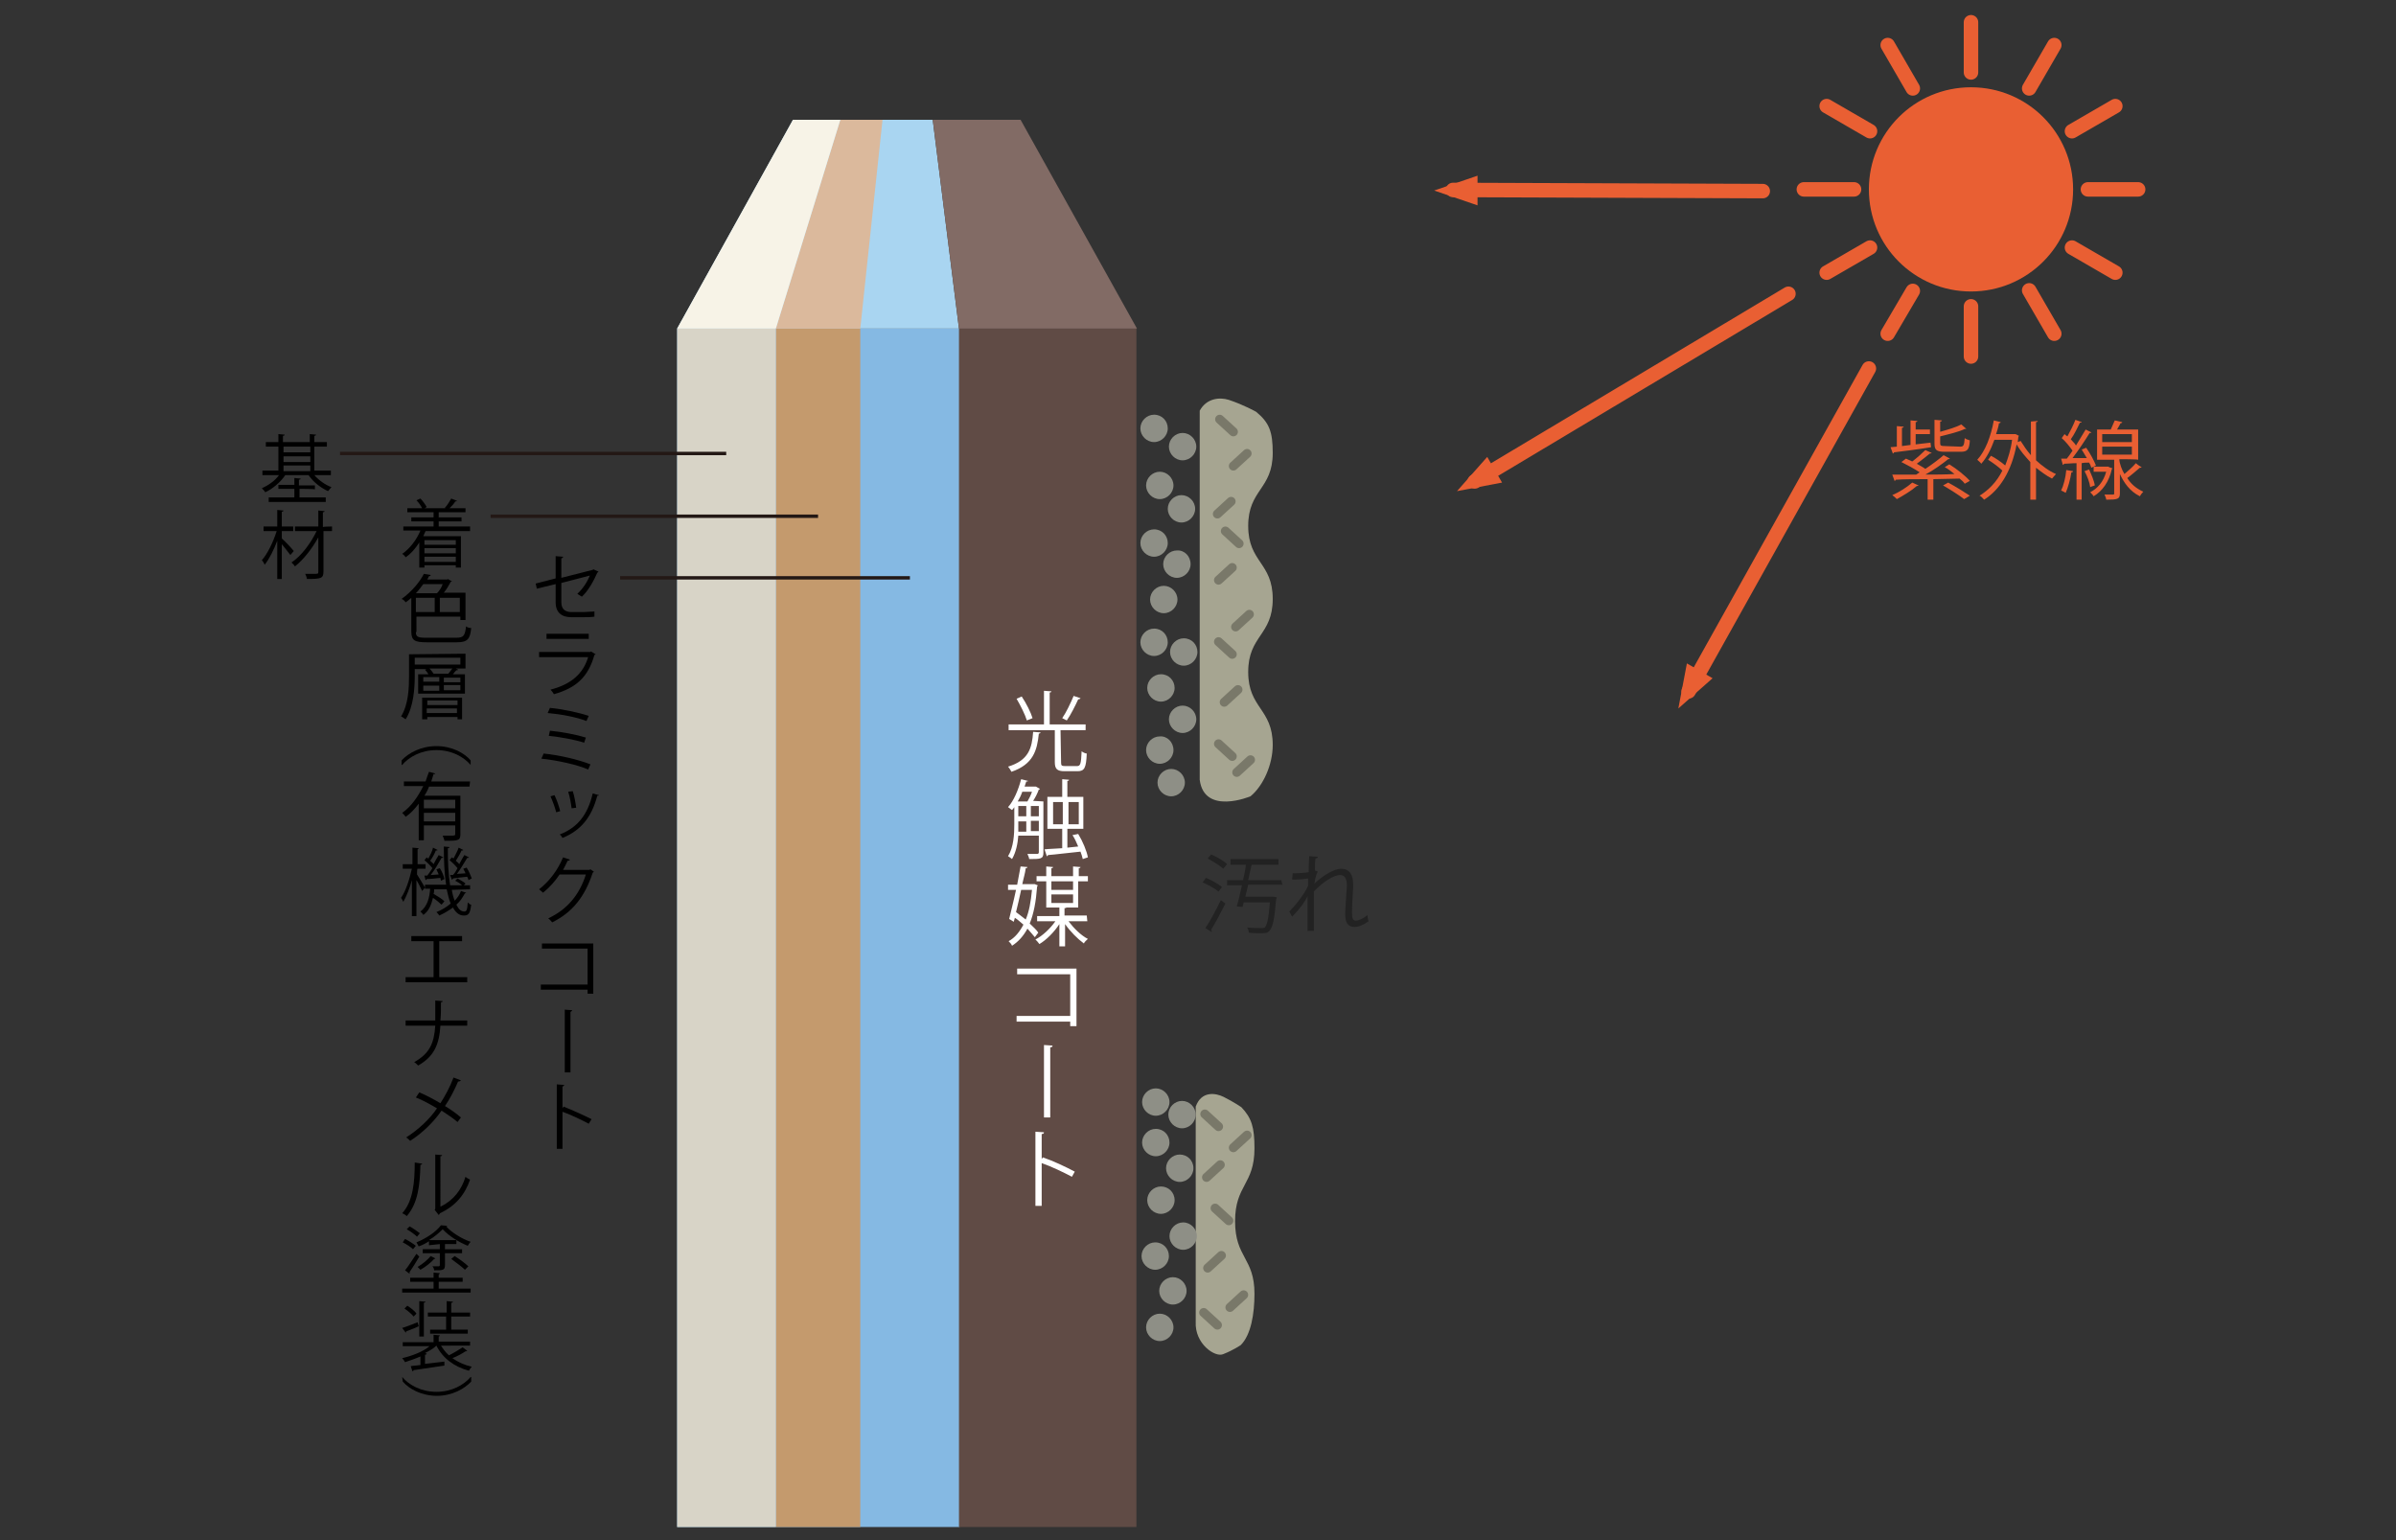 <?xml version="1.0" encoding="utf-8"?>
<!-- Generator: Adobe Illustrator 28.1.0, SVG Export Plug-In . SVG Version: 6.00 Build 0)  -->
<svg version="1.1" id="レイヤー_1" xmlns="http://www.w3.org/2000/svg" xmlns:xlink="http://www.w3.org/1999/xlink" x="0px"
	 y="0px" viewBox="0 0 420 270" style="enable-background:new 0 0 420 270;" xml:space="preserve">
<rect x="0" y="0" width="420" height="270" fill="#333333" stroke="none"/>
<style type="text/css">
	.st0{fill:#D1472E;}
	.st1{fill:#E95F33;}
	.st2{fill:#222222;}
	.st3{fill:none;stroke:#E95F33;stroke-width:2.539;stroke-linecap:round;stroke-linejoin:round;}
	.st4{fill:#85B9E3;}
	.st5{fill:#C49A6D;}
	.st6{fill:#D8D4C7;}
	.st7{fill:#604B45;}
	.st8{fill:#A9D5F1;}
	.st9{fill:#DBB99C;}
	.st10{fill:#F7F3E7;}
	.st11{fill:#826B65;}
	.st12{fill:none;stroke:#231815;stroke-width:0.595;stroke-miterlimit:10;}
	.st13{fill:#A6A591;}
	.st14{fill:#8E8F86;}
	.st15{fill:none;stroke:#797869;stroke-width:1.587;stroke-linecap:round;stroke-linejoin:round;}
	.st16{fill:#FFFFFF;}
</style>
<g>
	<path class="st0" d="M223.9,219.9"/>
	<g>
		<path class="st1" d="M338.5,78.4c-2.4,0.4-4.9,0.7-6.5,0.9c0,0.1-0.1,0.2-0.2,0.2l-0.4-1.1l1.1-0.1v-3.6l1.2,0.1
			c0,0.1-0.1,0.2-0.3,0.2v3.2l1.5-0.2v-4.3l1.2,0.1c0,0.1-0.1,0.2-0.3,0.2v1.3h2.5v0.8h-2.5v1.8l2.6-0.3L338.5,78.4z M341.7,81.4
			c1.3,0.8,2.8,2,3.6,2.9l-0.9,0.5c-0.2-0.3-0.5-0.6-0.9-0.9c-1.5,0-3.1,0.1-4.6,0.1v3.6h-1V84c-2.2,0-4.2,0-5.6,0.1
			c0,0.1-0.1,0.2-0.2,0.2l-0.4-1.1h4.2c0.2-0.1,0.4-0.3,0.6-0.4c-0.9-0.6-2.2-1.3-3.2-1.8l0.8-0.6c0.4,0.2,0.7,0.3,1.1,0.5
			c0.8-0.6,1.7-1.4,2.3-2l1.1,0.5c0,0.1-0.2,0.1-0.3,0.1c-0.6,0.5-1.5,1.2-2.3,1.8c0.5,0.3,1.1,0.6,1.5,0.9c1.2-0.8,2.4-1.7,3.2-2.4
			l1.1,0.6c-0.1,0.1-0.2,0.1-0.3,0.1c-1,0.8-2.5,1.9-4,2.7c1.6,0,3.4,0,5.1-0.1c-0.5-0.4-1.1-0.9-1.7-1.2L341.7,81.4z M336.3,85.1
			c0,0.1-0.2,0.1-0.3,0.1c-0.9,0.8-2.4,1.7-3.5,2.3c-0.2-0.2-0.5-0.5-0.8-0.7c1.2-0.5,2.6-1.4,3.5-2.2L336.3,85.1z M343.6,78.3
			c0.6,0,0.7-0.2,0.8-1.5c0.2,0.2,0.6,0.3,0.9,0.4c-0.1,1.6-0.4,2-1.6,2h-2.8c-1.4,0-1.8-0.3-1.8-1.4v-4.2l1.3,0.1
			c0,0.1-0.1,0.2-0.3,0.2v1.8c1.4-0.4,2.8-0.8,3.7-1.3l0.9,0.8c0,0,0,0-0.3,0c-1,0.5-2.7,0.9-4.3,1.3v1.2c0,0.4,0.1,0.5,0.9,0.5
			L343.6,78.3L343.6,78.3z M344.3,87.5c-0.9-0.7-2.5-1.7-3.7-2.4l0.9-0.5c1.3,0.7,2.9,1.7,3.8,2.3L344.3,87.5z"/>
		<path class="st1" d="M357.2,73.8c0,0.1-0.1,0.2-0.3,0.2v6.7c1.1,1,2.3,1.9,3.5,2.4c-0.2,0.2-0.5,0.6-0.7,0.8
			c-1-0.5-1.9-1.2-2.8-1.9v5.6h-1v-6.6c-0.9-1-1.8-2-2.4-3.1c-0.9,4.8-3,8-5.7,9.7c-0.2-0.2-0.5-0.6-0.8-0.7c1.6-1,3-2.4,4-4.4
			c-0.6-0.6-1.7-1.4-2.5-1.9l0.5-0.7c0.8,0.4,1.8,1.1,2.5,1.7c0.5-1.3,1-2.8,1.2-4.5h-3.1c-0.6,1.7-1.4,3.2-2.3,4.2
			c-0.1-0.2-0.5-0.5-0.7-0.7c1.4-1.5,2.4-4.1,2.9-6.9l1.2,0.3c0,0.1-0.1,0.2-0.3,0.2c-0.1,0.7-0.3,1.3-0.5,1.9h3.2l0.2,0l0.6,0.3
			c0,0.1-0.1,0.1-0.1,0.2l-0.1,0.9l0.5-0.2c0.5,0.8,1.1,1.7,1.8,2.5v-5.9L357.2,73.8z"/>
		<path class="st1" d="M365.7,78.5c0.7,1,1.4,2.3,1.7,3.1l-0.8,0.4c-0.1-0.3-0.2-0.6-0.4-0.9c-0.5,0-0.9,0-1.3,0.1v6.4H364v-6.4
			c-0.8,0-1.6,0.1-2.2,0.1c0,0.1-0.1,0.2-0.2,0.2l-0.3-1.1h1c0.3-0.4,0.7-0.9,1-1.4c-0.5-0.7-1.2-1.6-1.9-2.2l0.5-0.7
			c0.1,0.1,0.3,0.3,0.5,0.4c0.5-0.9,1.1-2.1,1.4-2.9l1.1,0.4c0,0.1-0.1,0.1-0.3,0.1c-0.4,0.8-1,2.1-1.6,2.9c0.3,0.4,0.7,0.7,0.9,1.1
			c0.6-1,1.2-2,1.7-2.8l1,0.5c0,0.1-0.2,0.1-0.3,0.1c-0.8,1.3-2,3.1-3,4.4l2.5,0c-0.3-0.5-0.6-1-0.9-1.5L365.7,78.5z M363.4,82.6
			c0,0.1-0.1,0.2-0.3,0.2c-0.2,1.3-0.6,2.7-1,3.6c-0.2-0.1-0.5-0.3-0.8-0.4c0.4-0.8,0.8-2.3,0.9-3.6L363.4,82.6z M366.2,82.3
			c0.4,0.9,0.9,2,1,2.8c-0.2,0.1-0.4,0.1-0.8,0.3c-0.1-0.8-0.5-1.9-1-2.8L366.2,82.3z M369.7,81.9l0.6,0.2c0,0.1-0.1,0.1-0.1,0.1
			c-0.5,2.3-1.7,3.9-3.2,4.8c-0.1-0.2-0.5-0.6-0.6-0.7c1.3-0.7,2.3-1.8,2.8-3.6h-2.2v-0.9h2.6L369.7,81.9z M371.5,80.5
			c0,0.7,0.5,2,0.9,2.6c0.7-0.6,1.5-1.3,2-1.9c0.7,0.6,0.9,0.6,1,0.7c0,0.1-0.2,0.1-0.3,0.1c-0.6,0.5-1.5,1.3-2.2,1.8
			c0.6,1,1.5,1.8,2.8,2.4c-0.2,0.2-0.5,0.6-0.6,0.8c-1.8-0.9-2.8-2.4-3.5-3.9v3.4c0,1-0.4,1.1-2.4,1.1c0-0.3-0.2-0.6-0.3-0.9
			c0.7,0,1.3,0,1.5,0c0.2,0,0.2-0.1,0.2-0.2v-5.9h-3v-5.3h2.4c0.2-0.5,0.5-1.1,0.7-1.6l1.3,0.3c0,0.1-0.1,0.2-0.3,0.2
			c-0.1,0.3-0.4,0.7-0.6,1.1h3.7v5.3C374.8,80.5,371.5,80.5,371.5,80.5z M368.5,76.1v1.4h5.2v-1.4H368.5z M368.5,78.3v1.4h5.2v-1.4
			H368.5z"/>
	</g>
	<g>
		<path class="st2" d="M211.4,153.9c1,0.4,2.2,1.1,2.8,1.6l-0.6,0.8c-0.6-0.5-1.8-1.2-2.8-1.6L211.4,153.9z M211.3,162.7
			c0.8-1.2,1.9-3.2,2.7-4.9l0.8,0.6c-0.8,1.6-1.8,3.5-2.5,4.6c0,0.1,0.1,0.1,0.1,0.2c0,0.1,0,0.1,0,0.2L211.3,162.7z M214.4,152.3
			c-0.6-0.6-1.8-1.3-2.7-1.8l0.6-0.7c1,0.4,2.2,1.1,2.8,1.7L214.4,152.3z M224.8,155.1h-6c-0.2,0.7-0.3,1.4-0.5,2.1h4.7l0.2,0
			l0.6,0.1c0,0.1,0,0.2-0.1,0.3c-0.3,3.6-0.6,5-1.2,5.6c-0.3,0.4-0.7,0.4-1.8,0.4c-0.5,0-1.2,0-1.8-0.1c0-0.3-0.1-0.7-0.3-0.9
			c1,0.1,2.1,0.1,2.4,0.1c0.3,0,0.5,0,0.7-0.1c0.4-0.4,0.7-1.6,0.9-4.4h-4.6c-0.1,0.3-0.1,0.6-0.2,0.8l-1-0.1c0.3-1,0.6-2.3,0.9-3.7
			h-2.6v-0.9h2.8c0.2-0.9,0.4-1.8,0.5-2.7h-2.7v-1h8.4v1h-4.7c-0.2,0.8-0.4,1.8-0.6,2.7h5.8L224.8,155.1L224.8,155.1z"/>
		<path class="st2" d="M226.6,153.1c1.2,0,2.3-0.1,2.8-0.2c0-0.9,0-1.4,0.1-2.8l1.5,0.1c0,0.2-0.2,0.3-0.4,0.3
			c-0.1,0.7-0.1,1.6-0.1,2.1l0.5,0.2c-0.4,0.7-0.5,1.6-0.6,2.1c1.6-1.5,3.5-2.6,4.7-2.6c1.4,0,2.1,1,2.1,2.7c0,0.2,0,0.4,0,0.6
			c-0.1,1.3-0.2,3.2-0.2,4.4c0,0.9,0.1,1.4,0.7,1.4c0.4,0,1.4-0.4,2-1c0,0.3,0.1,0.9,0.2,1.1c-0.8,0.6-1.7,1-2.4,1
			c-1.3,0-1.7-0.8-1.7-2.3c0-0.8,0.3-4.9,0.3-4.9c0-1.3-0.4-1.9-1.2-1.9c-1.1,0-3,1.2-4.6,2.9c0,2.2,0,4.9,0,6.9h-1.1
			c0-0.9,0-5.1,0-6.1c-0.5,1.1-1.5,2.4-2.7,3.6l-0.5-0.9c1.2-1.2,2.6-3,3.3-4.5c0-0.4,0-0.8,0-1.3c-0.5,0.1-1.6,0.2-2.8,0.2
			L226.6,153.1z"/>
	</g>
	<path class="st1" d="M363.4,33.2c0,9.9-8,17.9-17.9,17.9s-17.9-8-17.9-17.9c0-9.9,8-17.9,17.9-17.9
		C355.4,15.3,363.4,23.3,363.4,33.2"/>
	<line class="st3" x1="345.5" y1="12.7" x2="345.5" y2="3.9"/>
	<line class="st3" x1="345.5" y1="62.5" x2="345.5" y2="53.7"/>
	<line class="st3" x1="335.3" y1="15.5" x2="330.9" y2="7.9"/>
	<line class="st3" x1="360.1" y1="58.5" x2="355.7" y2="50.9"/>
	<line class="st3" x1="327.8" y1="23" x2="320.2" y2="18.6"/>
	<line class="st3" x1="370.8" y1="47.8" x2="363.2" y2="43.4"/>
	<line class="st3" x1="325" y1="33.2" x2="316.2" y2="33.2"/>
	<line class="st3" x1="374.8" y1="33.2" x2="366" y2="33.2"/>
	<line class="st3" x1="327.8" y1="43.4" x2="320.2" y2="47.8"/>
	<line class="st3" x1="313.5" y1="51.5" x2="258.5" y2="84.4"/>
	<line class="st3" x1="370.8" y1="18.6" x2="363.2" y2="23"/>
	<line class="st3" x1="335.3" y1="51" x2="330.9" y2="58.5"/>
	<line class="st3" x1="360.1" y1="7.9" x2="355.7" y2="15.5"/>
	<line class="st3" x1="309" y1="33.5" x2="254.7" y2="33.3"/>
	<line class="st3" x1="327.6" y1="64.6" x2="296" y2="121.2"/>
	<polygon class="st1" points="251.4,33.4 259,30.8 259,36 	"/>
	<polygon class="st1" points="255.4,86.1 260.7,80.1 263.3,84.6 	"/>
	<polygon class="st1" points="294.2,124.2 295.7,116.3 300.2,118.9 	"/>
	<rect x="118.7" y="57.6" class="st4" width="49.5" height="210.1"/>
	<rect x="136" y="57.6" class="st5" width="14.8" height="210.1"/>
	<rect x="118.7" y="57.6" class="st6" width="17.3" height="210.1"/>
	<rect x="168.1" y="57.6" class="st7" width="31.1" height="210.1"/>
	<polygon class="st8" points="168.1,57.6 118.7,57.6 139,21 163.5,21 	"/>
	<polygon class="st9" points="150.8,57.6 136,57.6 147.3,21 154.7,21 	"/>
	<polygon class="st10" points="136,57.6 118.7,57.6 139,21 147.3,21 	"/>
	<polygon class="st11" points="199.3,57.6 168.1,57.6 163.5,21 178.9,21 	"/>
	<g>
		<line class="st12" x1="108.7" y1="101.3" x2="159.5" y2="101.3"/>
		<line class="st12" x1="86" y1="90.5" x2="143.4" y2="90.5"/>
		<line class="st12" x1="59.6" y1="79.5" x2="127.3" y2="79.5"/>
	</g>
	<path class="st13" d="M219.2,139.6c2.2-1.8,3.9-5.5,3.9-9c0-6.4-4.3-6.4-4.3-12.8c0-6.4,4.3-6.4,4.3-12.8c0-6.4-4.3-6.4-4.3-12.8
		c0-6.4,4.3-6.4,4.3-12.8c0-3.7-0.6-5.3-2.9-7.2c0,0-2.1-1.2-4.8-2.1c-1.6-0.5-3.9-0.3-5.1,1.9l0,64.7
		C211.1,143,219.2,139.6,219.2,139.6"/>
	<path class="st13" d="M216.5,214.1c0-6.4,3.4-6.4,3.4-12.8c0-3.7-0.5-5.3-2.3-7.2c0,0-1.3-0.9-3.1-1.8c-1.4-0.7-3.9-1.1-4.9,1.7
		l0,37.7c-0.2,3.9,3.4,6.3,4.8,5.7c1.8-0.7,3.1-1.6,3.1-1.6c1.8-1.8,2.4-5.5,2.4-9C219.9,220.5,216.5,220.5,216.5,214.1"/>
	<path class="st14" d="M204.7,75.1c0,1.3-1.1,2.4-2.4,2.4s-2.4-1.1-2.4-2.4s1.1-2.4,2.4-2.4C203.7,72.7,204.7,73.8,204.7,75.1"/>
	<path class="st14" d="M205.7,85.1c0,1.3-1.1,2.4-2.4,2.4c-1.3,0-2.4-1.1-2.4-2.4c0-1.3,1.1-2.4,2.4-2.4
		C204.6,82.7,205.7,83.8,205.7,85.1"/>
	<path class="st14" d="M204.7,95.2c0,1.3-1.1,2.4-2.4,2.4s-2.4-1.1-2.4-2.4c0-1.3,1.1-2.4,2.4-2.4C203.7,92.8,204.7,93.9,204.7,95.2
		"/>
	<path class="st14" d="M206.4,105.1c0,1.3-1.1,2.4-2.4,2.4c-1.3,0-2.4-1.1-2.4-2.4s1.1-2.4,2.4-2.4
		C205.3,102.7,206.4,103.8,206.4,105.1"/>
	<path class="st14" d="M204.7,112.6c0,1.3-1.1,2.4-2.4,2.4s-2.4-1.1-2.4-2.4s1.1-2.4,2.4-2.4C203.7,110.2,204.7,111.3,204.7,112.6"
		/>
	<path class="st14" d="M205.9,120.6c0,1.3-1.1,2.4-2.4,2.4s-2.4-1.1-2.4-2.4c0-1.3,1.1-2.4,2.4-2.4
		C204.9,118.2,205.9,119.3,205.9,120.6"/>
	<path class="st14" d="M205.7,131.5c0,1.3-1.1,2.4-2.4,2.4c-1.3,0-2.4-1.1-2.4-2.4c0-1.3,1.1-2.4,2.4-2.4
		C204.6,129,205.7,130.1,205.7,131.5"/>
	<path class="st14" d="M207.7,137.2c0,1.3-1.1,2.4-2.4,2.4c-1.3,0-2.4-1.1-2.4-2.4s1.1-2.4,2.4-2.4
		C206.6,134.8,207.7,135.9,207.7,137.2"/>
	<path class="st14" d="M205,193.2c0,1.3-1.1,2.4-2.4,2.4c-1.3,0-2.4-1.1-2.4-2.4s1.1-2.4,2.4-2.4C203.9,190.8,205,191.9,205,193.2"
		/>
	<path class="st14" d="M205,200.3c0,1.3-1.1,2.4-2.4,2.4c-1.3,0-2.4-1.1-2.4-2.4c0-1.3,1.1-2.4,2.4-2.4C204,197.9,205,199,205,200.3
		"/>
	<path class="st14" d="M205.9,210.4c0,1.3-1.1,2.4-2.4,2.4c-1.3,0-2.4-1.1-2.4-2.4s1.1-2.4,2.4-2.4C204.8,208,205.9,209,205.9,210.4
		"/>
	<path class="st14" d="M204.9,220.2c0,1.3-1.1,2.4-2.4,2.4s-2.4-1.1-2.4-2.4s1.1-2.4,2.4-2.4C203.9,217.8,204.9,218.9,204.9,220.2"
		/>
	<path class="st14" d="M208,226.3c0,1.3-1.1,2.4-2.4,2.4c-1.3,0-2.4-1.1-2.4-2.4c0-1.3,1.1-2.4,2.4-2.4
		C206.9,223.9,208,225,208,226.3"/>
	<path class="st14" d="M205.7,232.7c0,1.3-1.1,2.4-2.4,2.4c-1.3,0-2.4-1.1-2.4-2.4s1.1-2.4,2.4-2.4
		C204.6,230.3,205.7,231.4,205.7,232.7"/>
	<path class="st14" d="M209.8,216.7c0,1.3-1.1,2.4-2.4,2.4c-1.3,0-2.4-1.1-2.4-2.4c0-1.3,1.1-2.4,2.4-2.4
		C208.7,214.3,209.8,215.4,209.8,216.7"/>
	<path class="st14" d="M209.2,204.8c0,1.3-1.1,2.4-2.4,2.4s-2.4-1.1-2.4-2.4c0-1.3,1.1-2.4,2.4-2.4
		C208.1,202.4,209.2,203.4,209.2,204.8"/>
	<path class="st14" d="M209.6,195.4c0,1.3-1.1,2.4-2.4,2.4s-2.4-1.1-2.4-2.4c0-1.3,1.1-2.4,2.4-2.4S209.6,194.1,209.6,195.4"/>
	<path class="st14" d="M209.7,126.1c0,1.3-1.1,2.4-2.4,2.4c-1.3,0-2.4-1.1-2.4-2.4c0-1.3,1.1-2.4,2.4-2.4
		C208.6,123.7,209.7,124.8,209.7,126.1"/>
	<path class="st14" d="M209.9,114.3c0,1.3-1.1,2.4-2.4,2.4c-1.3,0-2.4-1.1-2.4-2.4c0-1.3,1.1-2.4,2.4-2.4
		C208.9,111.9,209.9,113,209.9,114.3"/>
	<path class="st14" d="M208.7,98.9c0,1.3-1.1,2.4-2.4,2.4c-1.3,0-2.4-1.1-2.4-2.4c0-1.3,1.1-2.4,2.4-2.4
		C207.6,96.4,208.7,97.5,208.7,98.9"/>
	<path class="st14" d="M209.5,89.2c0,1.3-1.1,2.4-2.4,2.4c-1.3,0-2.4-1.1-2.4-2.4s1.1-2.4,2.4-2.4C208.4,86.8,209.5,87.9,209.5,89.2
		"/>
	<path class="st14" d="M209.7,78.3c0,1.3-1.1,2.4-2.4,2.4c-1.3,0-2.4-1.1-2.4-2.4s1.1-2.4,2.4-2.4C208.6,75.9,209.7,77,209.7,78.3"
		/>
	<line class="st15" x1="218.6" y1="79.5" x2="216.2" y2="81.7"/>
	<line class="st15" x1="216" y1="99.5" x2="213.6" y2="101.7"/>
	<line class="st15" x1="219" y1="107.7" x2="216.6" y2="109.9"/>
	<line class="st15" x1="217" y1="120.9" x2="214.6" y2="123.1"/>
	<line class="st15" x1="219.2" y1="133.2" x2="216.8" y2="135.4"/>
	<line class="st15" x1="215.8" y1="87.9" x2="213.4" y2="90.1"/>
	<line class="st15" x1="213.8" y1="73.5" x2="216.2" y2="75.7"/>
	<line class="st15" x1="214.8" y1="93.1" x2="217.2" y2="95.3"/>
	<line class="st15" x1="213.6" y1="112.5" x2="216" y2="114.7"/>
	<line class="st15" x1="213.6" y1="130.4" x2="216" y2="132.6"/>
	<line class="st15" x1="211.2" y1="195.3" x2="213.6" y2="197.5"/>
	<line class="st15" x1="213" y1="211.8" x2="215.4" y2="214"/>
	<line class="st15" x1="211" y1="230.1" x2="213.4" y2="232.3"/>
	<line class="st15" x1="218.6" y1="199" x2="216.2" y2="201.2"/>
	<line class="st15" x1="214.1" y1="220.1" x2="211.7" y2="222.3"/>
	<line class="st15" x1="218" y1="227" x2="215.6" y2="229.2"/>
	<line class="st15" x1="213.9" y1="204.2" x2="211.5" y2="206.4"/>
</g>
<g>
	<path class="st16" d="M182.4,128.4c0,0.1-0.1,0.2-0.3,0.2c-0.3,3-1,5.4-4.8,6.7c-0.1-0.2-0.4-0.7-0.6-0.9c3.6-1.1,4.2-3.2,4.4-6.1
		L182.4,128.4z M186,133.7c0,0.5,0.1,0.6,0.7,0.6h2.1c0.6,0,0.7-0.4,0.8-2.6c0.2,0.2,0.7,0.4,0.9,0.4c-0.1,2.5-0.4,3.1-1.6,3.1h-2.3
		c-1.3,0-1.7-0.4-1.7-1.6v-5.6h-8.1v-1h6.2v-5.9l1.3,0.1c0,0.1-0.1,0.2-0.3,0.2v5.6h6.3v1h-4.3c0,0-0.1,0-0.1,0L186,133.7L186,133.7
		z M179.1,122.1c0.8,1.2,1.6,2.8,1.9,3.8l-1,0.4c-0.3-1-1.1-2.6-1.8-3.8L179.1,122.1z M189.4,122.4c0,0.1-0.2,0.2-0.4,0.2
		c-0.5,1.1-1.3,2.7-2,3.7c0,0-0.8-0.4-0.8-0.4c0.7-1,1.5-2.7,2-3.9L189.4,122.4z"/>
	<path class="st16" d="M182.9,140.5v9c0,1.1-0.5,1.1-2.5,1.1c0-0.3-0.2-0.6-0.3-0.9c0.8,0,1.5,0,1.7,0c0.2,0,0.3-0.1,0.3-0.3v-2.9
		h-3.6c-0.1,1.4-0.4,2.9-1.1,4.1c-0.1-0.1-0.5-0.4-0.7-0.5c1-1.6,1.1-3.9,1.1-5.6v-3c-0.1,0.2-0.3,0.4-0.4,0.5
		c-0.2-0.1-0.5-0.4-0.7-0.5c1-1.1,1.8-3,2.3-4.9l1.2,0.3c0,0.1-0.1,0.1-0.3,0.1l-0.3,0.9h1.9l0.1,0l0.7,0.4c0,0.1-0.1,0.1-0.2,0.1
		c-0.2,0.6-0.6,1.4-1,2L182.9,140.5L182.9,140.5z M180.1,140.5c0.3-0.5,0.6-1.1,0.8-1.7h-1.7c-0.2,0.6-0.5,1.2-0.8,1.7H180.1z
		 M178.5,143.9v0.7c0,0.4,0,0.8,0,1.2h1.4v-1.8H178.5z M178.5,141.3v1.8h1.4v-1.8H178.5z M180.7,141.3v1.8h1.4v-1.8H180.7z
		 M180.7,145.7h1.4v-1.8h-1.4V145.7z M189,146.2c0.8,1.3,1.5,3,1.7,4.1l-0.9,0.3c-0.1-0.4-0.2-0.8-0.4-1.3c-2.1,0.2-4.3,0.5-5.7,0.6
		c0,0.1-0.1,0.2-0.2,0.2l-0.4-1.2c0.8-0.1,1.9-0.1,3.1-0.2v-3.4h-2.6v-5.6h2.6v-3.1l1.2,0.1c0,0.1-0.1,0.2-0.3,0.2v2.8h2.8v5.6h-2.8
		v3.3l1.9-0.2c-0.3-0.7-0.6-1.4-1-2L189,146.2z M184.6,144.5h1.7v-3.9h-1.7V144.5z M189.1,140.6h-1.8v3.9h1.8V140.6z"/>
	<path class="st16" d="M181.9,155.2c0,0.1,0,0.1-0.1,0.2c-0.2,2.7-0.6,4.8-1.3,6.5c0.6,0.6,1.2,1.1,1.5,1.6l-0.6,0.8
		c-0.3-0.4-0.8-0.9-1.3-1.5c-0.7,1.3-1.6,2.3-2.7,3c-0.1-0.3-0.4-0.6-0.6-0.8c1.1-0.6,1.9-1.6,2.6-2.9c-0.5-0.4-1-0.9-1.5-1.2
		l-0.2,0.7l-0.8-0.5c0.3-1.3,0.8-3.2,1.2-5.1h-1.4v-0.9h1.6c0.2-1.1,0.4-2.2,0.6-3.2l1.2,0.1c0,0.1-0.1,0.2-0.3,0.2
		c-0.1,0.9-0.4,1.8-0.6,2.8h2l0.2,0L181.9,155.2z M179,156c-0.3,1.4-0.6,2.7-0.9,3.9c0.5,0.4,1.1,0.8,1.7,1.3
		c0.6-1.4,0.9-3.1,1.1-5.2H179z M190.6,161.5h-3.3c0.9,1.2,2.2,2.5,3.4,3.1c-0.2,0.2-0.6,0.5-0.7,0.8c-1.1-0.8-2.4-2.1-3.3-3.4v3.9
		h-1V162c-0.9,1.4-2.3,2.8-3.5,3.5c-0.2-0.3-0.5-0.6-0.7-0.8c1.2-0.6,2.6-1.9,3.5-3.2h-3.2v-0.9h3.9v-1.5h-2.3v-4.6h-1.7v-0.9h1.7
		v-1.7l1.2,0.1c0,0.1-0.1,0.2-0.3,0.2v1.4h3.8v-1.7l1.3,0.1c0,0.1-0.1,0.2-0.3,0.2v1.4h1.6v0.9H189v4.6h-2.1c0,0.1-0.1,0.1-0.3,0.1
		v1.3h3.9L190.6,161.5L190.6,161.5z M188.1,154.5h-3.8v1.5h3.8V154.5z M184.3,156.8v1.5h3.8v-1.5H184.3z"/>
	<path class="st16" d="M188.7,169.8v10.1h-1.1v-0.8h-9.4v-1h9.4v-7.3h-9.3v-1L188.7,169.8L188.7,169.8z"/>
	<path class="st16" d="M183,183.2l1.5,0.1c0,0.2-0.1,0.3-0.4,0.3v12.3H183V183.2z"/>
	<path class="st16" d="M187.9,206.3c-1.5-0.8-3.6-1.8-5.3-2.4v7.5h-1.1v-13l1.5,0.1c0,0.2-0.1,0.3-0.4,0.3v4.4l0.2-0.3
		c1.8,0.6,4.1,1.7,5.6,2.5L187.9,206.3z"/>
</g>
<g>
	<path d="M104.9,100.2c0,0.1-0.1,0.1-0.2,0.2c-0.6,1.4-1.6,3.2-2.7,4.2c-0.2-0.1-0.5-0.3-0.8-0.5c1-0.9,1.8-2.2,2.2-3.2l-5,1.3v3.4
		c0,1.3,0.8,1.7,1.8,1.7h2.1c0.5,0,1.4-0.1,1.9-0.1c0,0.3,0,0.6,0,0.9c-0.5,0.1-1.4,0.1-1.9,0.1h-2.2c-1.6,0-2.7-0.8-2.7-2.6v-3.2
		l-3.3,0.8l-0.2-0.9l3.5-0.9v-3.9l1.3,0.1c0,0.2-0.1,0.2-0.3,0.3v3.4l5.5-1.4l0.1-0.1L104.9,100.2z"/>
	<path d="M104.4,114.7c0,0.1-0.1,0.1-0.2,0.1c-1.1,3.9-3.2,5.8-7.1,6.9c-0.1-0.2-0.4-0.6-0.6-0.8c3.5-0.9,5.7-2.7,6.6-5.7h-8.6v-0.9
		h9l0.1-0.1L104.4,114.7z M103.2,112h-7.4v-0.9h7.4V112z"/>
	<path d="M95.3,132.1c2.9,0.3,6.2,1.1,8.2,1.9l-0.4,0.9c-1.8-0.8-5.3-1.6-8.2-1.9L95.3,132.1z M96.4,128.1c2.1,0.2,4.7,0.7,6.3,1.2
		l-0.3,0.9c-1.5-0.5-4.2-1-6.2-1.2L96.4,128.1z M96.4,124.1c2.2,0.2,5,0.8,6.8,1.4l-0.4,0.9c-1.8-0.7-4.5-1.2-6.8-1.4L96.4,124.1z"
		/>
	<path d="M97.2,139.4c0.4,0.8,0.8,2,1,2.8l-0.7,0.2c-0.2-0.8-0.6-1.9-1-2.8L97.2,139.4z M105,139.4c0,0.1-0.2,0.1-0.3,0.1
		c-1,3.8-2.9,6.1-6.1,7.4c-0.1-0.2-0.3-0.5-0.5-0.6c3.1-1.2,4.9-3.4,5.8-7.2L105,139.4z M100.4,138.7c0.3,0.9,0.5,2.1,0.6,2.9
		l-0.8,0.1c-0.1-0.8-0.3-2-0.6-2.9L100.4,138.7z"/>
	<path d="M104.1,152.8c-0.1,0.1-0.1,0.1-0.2,0.2c-1.4,4.2-3.5,6.9-7.1,8.7c-0.2-0.2-0.4-0.5-0.7-0.7c3.4-1.6,5.5-4.2,6.6-7.7h-4.6
		c-0.8,1.2-1.8,2.3-2.9,3.2c-0.2-0.2-0.5-0.4-0.7-0.6c1.8-1.4,3.3-3.4,4.2-5.6l1.2,0.4c0,0.1-0.2,0.2-0.4,0.2
		c-0.3,0.6-0.5,1.1-0.8,1.6h4.6l0.2-0.1L104.1,152.8z"/>
	<path d="M104,165.4v8.8H103v-0.7h-8.2v-0.9h8.2v-6.3H95v-0.9L104,165.4L104,165.4z"/>
	<path d="M99,177l1.3,0.1c0,0.1-0.1,0.2-0.3,0.3V188h-1V177z"/>
	<path d="M103.2,197c-1.3-0.7-3.2-1.6-4.6-2.1v6.5h-1v-11.3l1.3,0.1c0,0.1-0.1,0.2-0.3,0.3v3.8l0.2-0.3c1.5,0.6,3.5,1.5,4.9,2.2
		L103.2,197z"/>
</g>
<g>
	<path d="M82.4,93.1h-7.8c-0.1,0.3-0.3,0.6-0.4,0.9h6.6v5.5h-0.9v-0.4h-5.5v0.4h-0.9v-4.4c-0.7,1.1-1.5,2-2.4,2.6
		c-0.1-0.2-0.4-0.5-0.6-0.6c1.3-0.9,2.5-2.4,3.2-4.1h-3v-0.7H76v-0.9h-3.9v-0.7H76v-0.9h-4.6v-0.7H74c-0.2-0.4-0.6-1-1-1.4l0.7-0.3
		c0.4,0.4,0.9,1.1,1.1,1.5l-0.4,0.2h3.8C78.1,89.1,78,89.1,78,89c0.4-0.4,0.8-1.1,1.1-1.6l1,0.4c0,0.1-0.1,0.1-0.3,0.1
		c-0.2,0.4-0.6,0.8-1,1.2h2.8v0.7h-4.7v0.9h4v0.7h-4v0.9h5.5L82.4,93.1L82.4,93.1z M79.9,94.7h-5.5v0.8h5.5V94.7z M79.9,97v-0.9
		h-5.5V97H79.9z M74.4,98.5h5.5v-0.9h-5.5V98.5z"/>
	<path d="M72.9,110.8c0,0.8,0.3,1,1.7,1H80c1.3,0,1.5-0.4,1.7-2c0.2,0.2,0.6,0.3,0.9,0.3c-0.2,1.9-0.6,2.5-2.5,2.5h-5.3
		c-2.1,0-2.7-0.3-2.7-1.9v-5.9c-0.3,0.3-0.7,0.6-1,0.8c-0.1-0.2-0.4-0.5-0.7-0.6c1.8-1.3,3.2-3,3.9-4.4l1.2,0.2
		c0,0.1-0.1,0.2-0.3,0.2c-0.1,0.2-0.2,0.4-0.3,0.6h3.5l0.1-0.1l0.7,0.4c0,0.1-0.1,0.1-0.2,0.1c-0.3,0.6-0.7,1.3-1.2,1.9h3.8v4.8
		h-0.9v-0.6h-7.7V110.8z M72.9,104.8v2.5h3.3v-2.5H72.9z M76.6,104c0.4-0.4,0.8-1,1-1.6h-3.4c-0.4,0.5-0.8,1.1-1.3,1.6H76.6z
		 M80.6,107.3v-2.5h-3.5v2.5H80.6z"/>
	<path d="M81.6,114.6v2.6h-1.7l0.4,0.2c0,0.1-0.1,0.1-0.3,0.1c-0.2,0.2-0.4,0.4-0.6,0.7h2.1v3.4h-8.2v-3.4h1.8
		c-0.2-0.3-0.4-0.6-0.6-0.8l0.3-0.1h-2.1v1.2c0,2.2-0.2,5.4-1.6,7.6c-0.2-0.1-0.5-0.4-0.8-0.5c1.3-2.1,1.4-5,1.4-7.1v-3.8
		L81.6,114.6L81.6,114.6z M80.7,116.5v-1.2h-8v1.2H80.7z M74,126.1v-3.8h7v3.8h-0.8v-0.4h-5.3v0.4H74z M74.2,118.7v0.8H77v-0.8H74.2
		z M74.2,120.2v0.9H77v-0.9H74.2z M80.2,122.8h-5.3v0.8h5.3C80.2,123.6,80.2,122.8,80.2,122.8z M74.8,125h5.3v-0.8h-5.3V125z
		 M75.3,117.2c0.3,0.3,0.5,0.6,0.7,0.9h2.6c0.2-0.3,0.5-0.6,0.7-0.9H75.3z M80.7,119.6v-0.8h-2.9v0.8H80.7z M80.7,121v-0.9h-2.9v0.9
		H80.7z"/>
	<path d="M82.5,134.1c-1.2-1.4-3.3-2.6-6-2.6c-2.7,0-4.8,1.2-6,2.6h-0.1v-0.8c1.2-1.3,3.4-2.5,6.1-2.5c2.7,0,4.9,1.2,6,2.5
		L82.5,134.1L82.5,134.1z"/>
	<path d="M82.3,137.9h-7.1c-0.2,0.6-0.5,1.1-0.8,1.6h6.3v6.8c0,1.1-0.5,1.1-2.8,1.1c0-0.2-0.2-0.6-0.3-0.9c0.5,0,0.9,0,1.2,0
		c0.9,0,1,0,1-0.3v-1.5h-5.5v2.6h-0.9v-6.4c-0.7,0.9-1.4,1.7-2.3,2.3c-0.1-0.2-0.4-0.5-0.6-0.7c1.6-1.1,2.8-2.9,3.7-4.7h-3.4V137
		h3.8c0.2-0.6,0.4-1.2,0.6-1.7l1.1,0.3c0,0.1-0.1,0.1-0.3,0.1c-0.1,0.4-0.3,0.9-0.4,1.3h6.8L82.3,137.9L82.3,137.9z M79.8,141.7
		v-1.5h-5.5v1.5H79.8z M74.3,144h5.5v-1.5h-5.5V144z"/>
	<path d="M73.1,153.3c0.3,0.5,1.2,1.9,1.4,2.3l-0.5,0.6c-0.2-0.4-0.6-1.3-1-1.9v6.3h-0.8v-6.3c-0.4,1.5-1,2.9-1.5,3.8
		c-0.1-0.2-0.3-0.6-0.4-0.7c0.8-1.1,1.5-3.3,1.9-5.1h-1.6v-0.8h1.7v-2.9l1.1,0.1c0,0.1-0.1,0.1-0.2,0.2v2.6h1.4v0.8h-1.4
		C73.1,152.3,73.1,153.3,73.1,153.3z M79.2,156c0.1,0.7,0.3,1.4,0.5,1.9c0.5-0.5,0.9-1.1,1.1-1.7l0.9,0.3c0,0.1-0.1,0.1-0.2,0.1
		c-0.4,0.7-0.8,1.4-1.5,2c0.4,0.8,0.8,1.2,1.4,1.2c0.4,0,0.5-0.3,0.6-1.6c0.2,0.2,0.4,0.4,0.6,0.4c-0.2,1.5-0.4,1.9-1.3,1.9
		c-0.8,0-1.4-0.5-1.9-1.4c-0.7,0.5-1.5,1-2.4,1.4c-0.1-0.2-0.3-0.4-0.5-0.6c1-0.4,1.8-0.9,2.5-1.5c-0.3-0.7-0.5-1.6-0.7-2.5h-2.2
		c0,0.3,0,0.6-0.1,0.8c0.7,0.4,1.5,0.9,1.9,1.3l-0.5,0.6c-0.3-0.3-0.9-0.8-1.5-1.2c-0.3,1.2-0.7,2.3-1.7,3c-0.1-0.2-0.3-0.4-0.5-0.6
		c1.2-0.9,1.6-2.4,1.7-4h-0.9v-0.7h3.7c-0.3-1.9-0.4-4.2-0.4-6.7l1,0.1c0,0.1-0.1,0.2-0.3,0.2c0,2.4,0.1,4.6,0.4,6.5H81
		c-0.3-0.3-0.8-0.6-1.2-0.8l0.4-0.4c0.5,0.3,1.1,0.6,1.4,0.9l-0.3,0.3h1.1v0.7L79.2,156L79.2,156z M74.4,153.5l0.5,0
		c0.3-0.4,0.6-0.8,0.9-1.3c-0.3-0.4-0.9-1-1.4-1.4l0.4-0.5c0.1,0.1,0.2,0.2,0.3,0.2c0.3-0.6,0.7-1.3,0.8-1.9l0.8,0.4
		c0,0.1-0.1,0.1-0.3,0.1c-0.2,0.5-0.6,1.3-1,1.8c0.2,0.2,0.5,0.4,0.6,0.6c0.3-0.6,0.6-1.1,0.9-1.6l0.8,0.4c0,0.1-0.1,0.1-0.3,0.1
		c-0.5,0.9-1.2,2.1-1.9,3l1.4-0.1c-0.1-0.3-0.3-0.6-0.4-0.9l0.6-0.2c0.4,0.6,0.7,1.4,0.8,1.9l-0.6,0.3c0-0.1-0.1-0.3-0.1-0.5
		c-0.9,0.1-1.8,0.2-2.4,0.2c0,0.1-0.1,0.1-0.2,0.2L74.4,153.5z M79.4,153.4c0.3-0.3,0.6-0.8,0.8-1.2c-0.3-0.4-0.9-1-1.4-1.4l0.4-0.5
		l0.3,0.2c0.3-0.6,0.7-1.3,0.9-1.9l0.8,0.4c0,0.1-0.1,0.1-0.3,0.1c-0.2,0.5-0.6,1.2-1,1.8c0.2,0.2,0.5,0.4,0.6,0.6
		c0.3-0.6,0.6-1.1,0.9-1.6l0.8,0.4c0,0.1-0.1,0.1-0.3,0.1c-0.5,0.8-1.2,2-1.8,2.8c0.5,0,1-0.1,1.5-0.1c-0.1-0.3-0.3-0.6-0.4-0.8
		l0.6-0.2c0.4,0.6,0.7,1.4,0.9,1.9l-0.6,0.3c0-0.2-0.1-0.4-0.2-0.6c-0.9,0.1-1.9,0.2-2.5,0.3c0,0.1-0.1,0.2-0.2,0.2l-0.3-0.8
		L79.4,153.4z"/>
	<path d="M72.1,164.1h8.9v0.9h-4v6.3h4.9v0.9H71.1v-0.9H76v-6.3h-3.9V164.1z"/>
	<path d="M81.9,179.8h-4.7c-0.2,3.3-1.1,5.4-3.9,7c-0.2-0.2-0.5-0.5-0.7-0.6c2.7-1.5,3.5-3.3,3.7-6.4h-5.2v-0.9h5.2c0-1,0-2.2,0-3.5
		l1.3,0.1c0,0.1-0.1,0.2-0.3,0.2c0,1.2,0,2.2-0.1,3.2h4.7L81.9,179.8L81.9,179.8z"/>
	<path d="M73.5,191.5c1.2,0.5,2.5,1.2,3.7,1.9c0.8-1.2,1.7-2.9,2.3-4.5l1.3,0.5c-0.1,0.1-0.2,0.2-0.5,0.2c-0.6,1.4-1.4,3-2.3,4.3
		c1,0.6,2,1.3,2.8,2l-0.6,0.8c-0.7-0.6-1.7-1.3-2.8-2c-1.3,1.9-3.3,3.9-5.5,5.3c-0.2-0.2-0.5-0.5-0.7-0.6c2.2-1.4,4.2-3.3,5.4-5.1
		c-1.2-0.7-2.4-1.4-3.7-1.9L73.5,191.5z"/>
	<path d="M74,204c0,0.1-0.1,0.2-0.3,0.2c-0.1,3.5-0.4,6.7-2.4,9c-0.2-0.2-0.5-0.4-0.8-0.5c1.9-2.1,2.2-5.4,2.2-8.9L74,204z
		 M77.3,211.5c2.2-1.1,3.6-2.9,4.3-5.2c0.2,0.2,0.6,0.4,0.8,0.5c-0.9,2.6-2.5,4.6-5.3,5.9c0,0.1-0.1,0.2-0.2,0.3l-0.7-0.9l0.1-0.2
		v-9.5l1.2,0.1c0,0.1-0.1,0.2-0.3,0.2V211.5z"/>
	<path d="M71,217.2c0.6,0.3,1.4,0.8,1.9,1.2l-0.5,0.6c-0.4-0.4-1.2-0.9-1.8-1.2L71,217.2z M76.9,224.7v1.2h5.6v0.7h-12v-0.7H76v-1.2
		h-4.1v-0.7H76v-0.9l1.1,0.1c0,0.1-0.1,0.2-0.2,0.2v0.6h4.2v0.7L76.9,224.7L76.9,224.7z M71,222.7c0.6-0.7,1.3-1.9,2-2.9l0.5,0.5
		c-0.6,1-1.2,2-1.7,2.7c0,0.1,0,0.1,0,0.1c0,0.1,0,0.1,0,0.2L71,222.7z M71.8,215c0.6,0.3,1.4,0.9,1.8,1.2c-0.4,0.5-0.5,0.6-0.5,0.6
		c-0.4-0.4-1.1-0.9-1.8-1.3L71.8,215z M75.2,218.3v-0.7c-0.6,0.4-1.2,0.7-1.8,0.9c-0.1-0.2-0.3-0.5-0.4-0.7c1.7-0.7,3.4-1.8,4.3-3
		l1.1,0.1c0,0.1-0.1,0.1-0.2,0.1c1,1.1,2.8,2.2,4.3,2.7c-0.2,0.2-0.4,0.5-0.5,0.7c-1.5-0.6-3.3-1.7-4.4-2.9
		c-0.6,0.6-1.4,1.3-2.4,1.9H80v0.7h-2v0.9h3v0.7h-3v2.1c0,0.9-0.4,0.9-1.9,0.9c0-0.2-0.1-0.5-0.3-0.7c0.5,0,1,0,1.1,0
		c0.1,0,0.2-0.1,0.2-0.2v-2.1h-3v-0.7h3v-0.9L75.2,218.3L75.2,218.3z M76.3,220.6c0,0.1-0.1,0.1-0.2,0.1c-0.5,0.6-1.5,1.4-2.4,1.9
		c-0.1-0.1-0.4-0.4-0.5-0.5c0.9-0.5,1.8-1.3,2.3-1.9L76.3,220.6z M81.5,222.6c-0.5-0.5-1.6-1.3-2.4-1.9l0.6-0.5
		c0.8,0.5,1.9,1.3,2.4,1.8L81.5,222.6z"/>
	<path d="M77.3,235.9c0.4,0.6,0.8,1.2,1.4,1.7c0.8-0.4,1.8-1,2.4-1.4l0.8,0.6c-0.1,0.1-0.2,0.1-0.3,0.1c-0.6,0.4-1.5,0.9-2.3,1.2
		c1,0.7,2.1,1.2,3.4,1.5c-0.2,0.2-0.4,0.5-0.5,0.7c-2.6-0.7-4.6-2.2-5.7-4.4h0c-0.5,0.5-1.2,0.9-2,1.3l0.3,0.1
		c0,0.1-0.1,0.2-0.3,0.2v1.6l3.4-0.4l0,0.7c-2,0.3-4.1,0.6-5.4,0.8c0,0.1-0.1,0.2-0.2,0.2l-0.3-0.9c0.5-0.1,1.1-0.1,1.7-0.2v-1.5
		c-0.9,0.4-1.8,0.7-2.7,1c-0.1-0.2-0.3-0.5-0.5-0.7c1.7-0.4,3.6-1.1,4.8-2.1h-4.7v-0.7H76V234l1.1,0.1c0,0.1-0.1,0.2-0.2,0.2v0.9
		h5.5v0.7L77.3,235.9L77.3,235.9z M70.5,232.8c0.7-0.2,1.7-0.6,2.7-1l0.2,0.7c-0.8,0.4-1.7,0.7-2.2,0.9c0,0.1,0,0.2-0.1,0.2
		L70.5,232.8z M71.4,228.9c0.6,0.4,1.3,0.9,1.6,1.4l-0.5,0.5c-0.3-0.4-1-1-1.6-1.4L71.4,228.9z M74.6,228.2c0,0.1-0.1,0.1-0.3,0.2
		v5.9h-0.8v-6.2L74.6,228.2z M78.2,233.1v-2.3H75v-0.7h3.3v-2l1.1,0.1c0,0.1-0.1,0.2-0.3,0.2v1.7h3.3v0.7h-3.3v2.3H82v0.7h-6.6v-0.7
		L78.2,233.1L78.2,233.1z"/>
	<path d="M70.5,241.4c1.2,1.4,3.3,2.6,6,2.6c2.7,0,4.8-1.2,6-2.6h0.1v0.8c-1.2,1.3-3.4,2.5-6,2.5c-2.7,0-4.9-1.2-6-2.5L70.5,241.4
		L70.5,241.4z"/>
</g>
<g>
	<path d="M58,83.3h-2.9c0.8,0.9,1.9,1.7,3,2.1c-0.2,0.2-0.4,0.5-0.6,0.7c-1.3-0.6-2.6-1.6-3.4-2.8H50c-0.8,1.2-2.2,2.4-3.5,3
		c-0.1-0.2-0.4-0.5-0.6-0.7c1.1-0.5,2.3-1.3,3-2.3h-2.9v-0.8h2.8v-4.2h-2.2v-0.8h2.2v-1.4l1.1,0.1c0,0.1-0.1,0.2-0.3,0.2v1.1h4.7
		v-1.4l1.1,0.1c0,0.1-0.1,0.2-0.3,0.2v1.1h2.2v0.8h-2.2v4.2H58L58,83.3L58,83.3z M52.5,85.7v1.5h4.6v0.8h-10v-0.8h4.5v-1.5h-2.8V85
		h2.8v-1.2l1.1,0.1c0,0.1-0.1,0.2-0.3,0.2v1h2.8v0.7C55.3,85.7,52.5,85.7,52.5,85.7z M54.4,78.3h-4.7v1h4.7V78.3z M49.7,80v1h4.7v-1
		H49.7z M49.7,81.6v1h4.7v-1H49.7z"/>
	<path d="M49.4,94.4c0.5,0.4,1.8,1.8,2.1,2.2l-0.6,0.7c-0.3-0.4-1-1.3-1.5-1.9v6.1h-0.8v-6.7c-0.6,1.6-1.4,3.2-2.2,4.2
		c-0.1-0.2-0.3-0.6-0.5-0.8c1-1.1,2-3.2,2.6-5.1h-2.3v-0.8h2.4v-2.9l1.1,0.1c0,0.1-0.1,0.2-0.3,0.2v2.6h2v0.8h-2V94.4z M58.2,92.3
		v0.8h-1.5v7.1c0,1.2-0.4,1.3-2.9,1.3c0-0.2-0.2-0.7-0.3-0.9c0.5,0,1,0,1.4,0c0.8,0,0.9,0,0.9-0.3v-6.1c-1.1,2-2.6,3.9-4.1,5.1
		c-0.1-0.2-0.4-0.5-0.6-0.7c1.7-1.1,3.4-3.4,4.4-5.5h-3.8v-0.8h4.1v-2.8l1.1,0.1c0,0.1-0.1,0.2-0.3,0.2v2.6
		C56.7,92.3,58.2,92.3,58.2,92.3z"/>
</g>
</svg>
